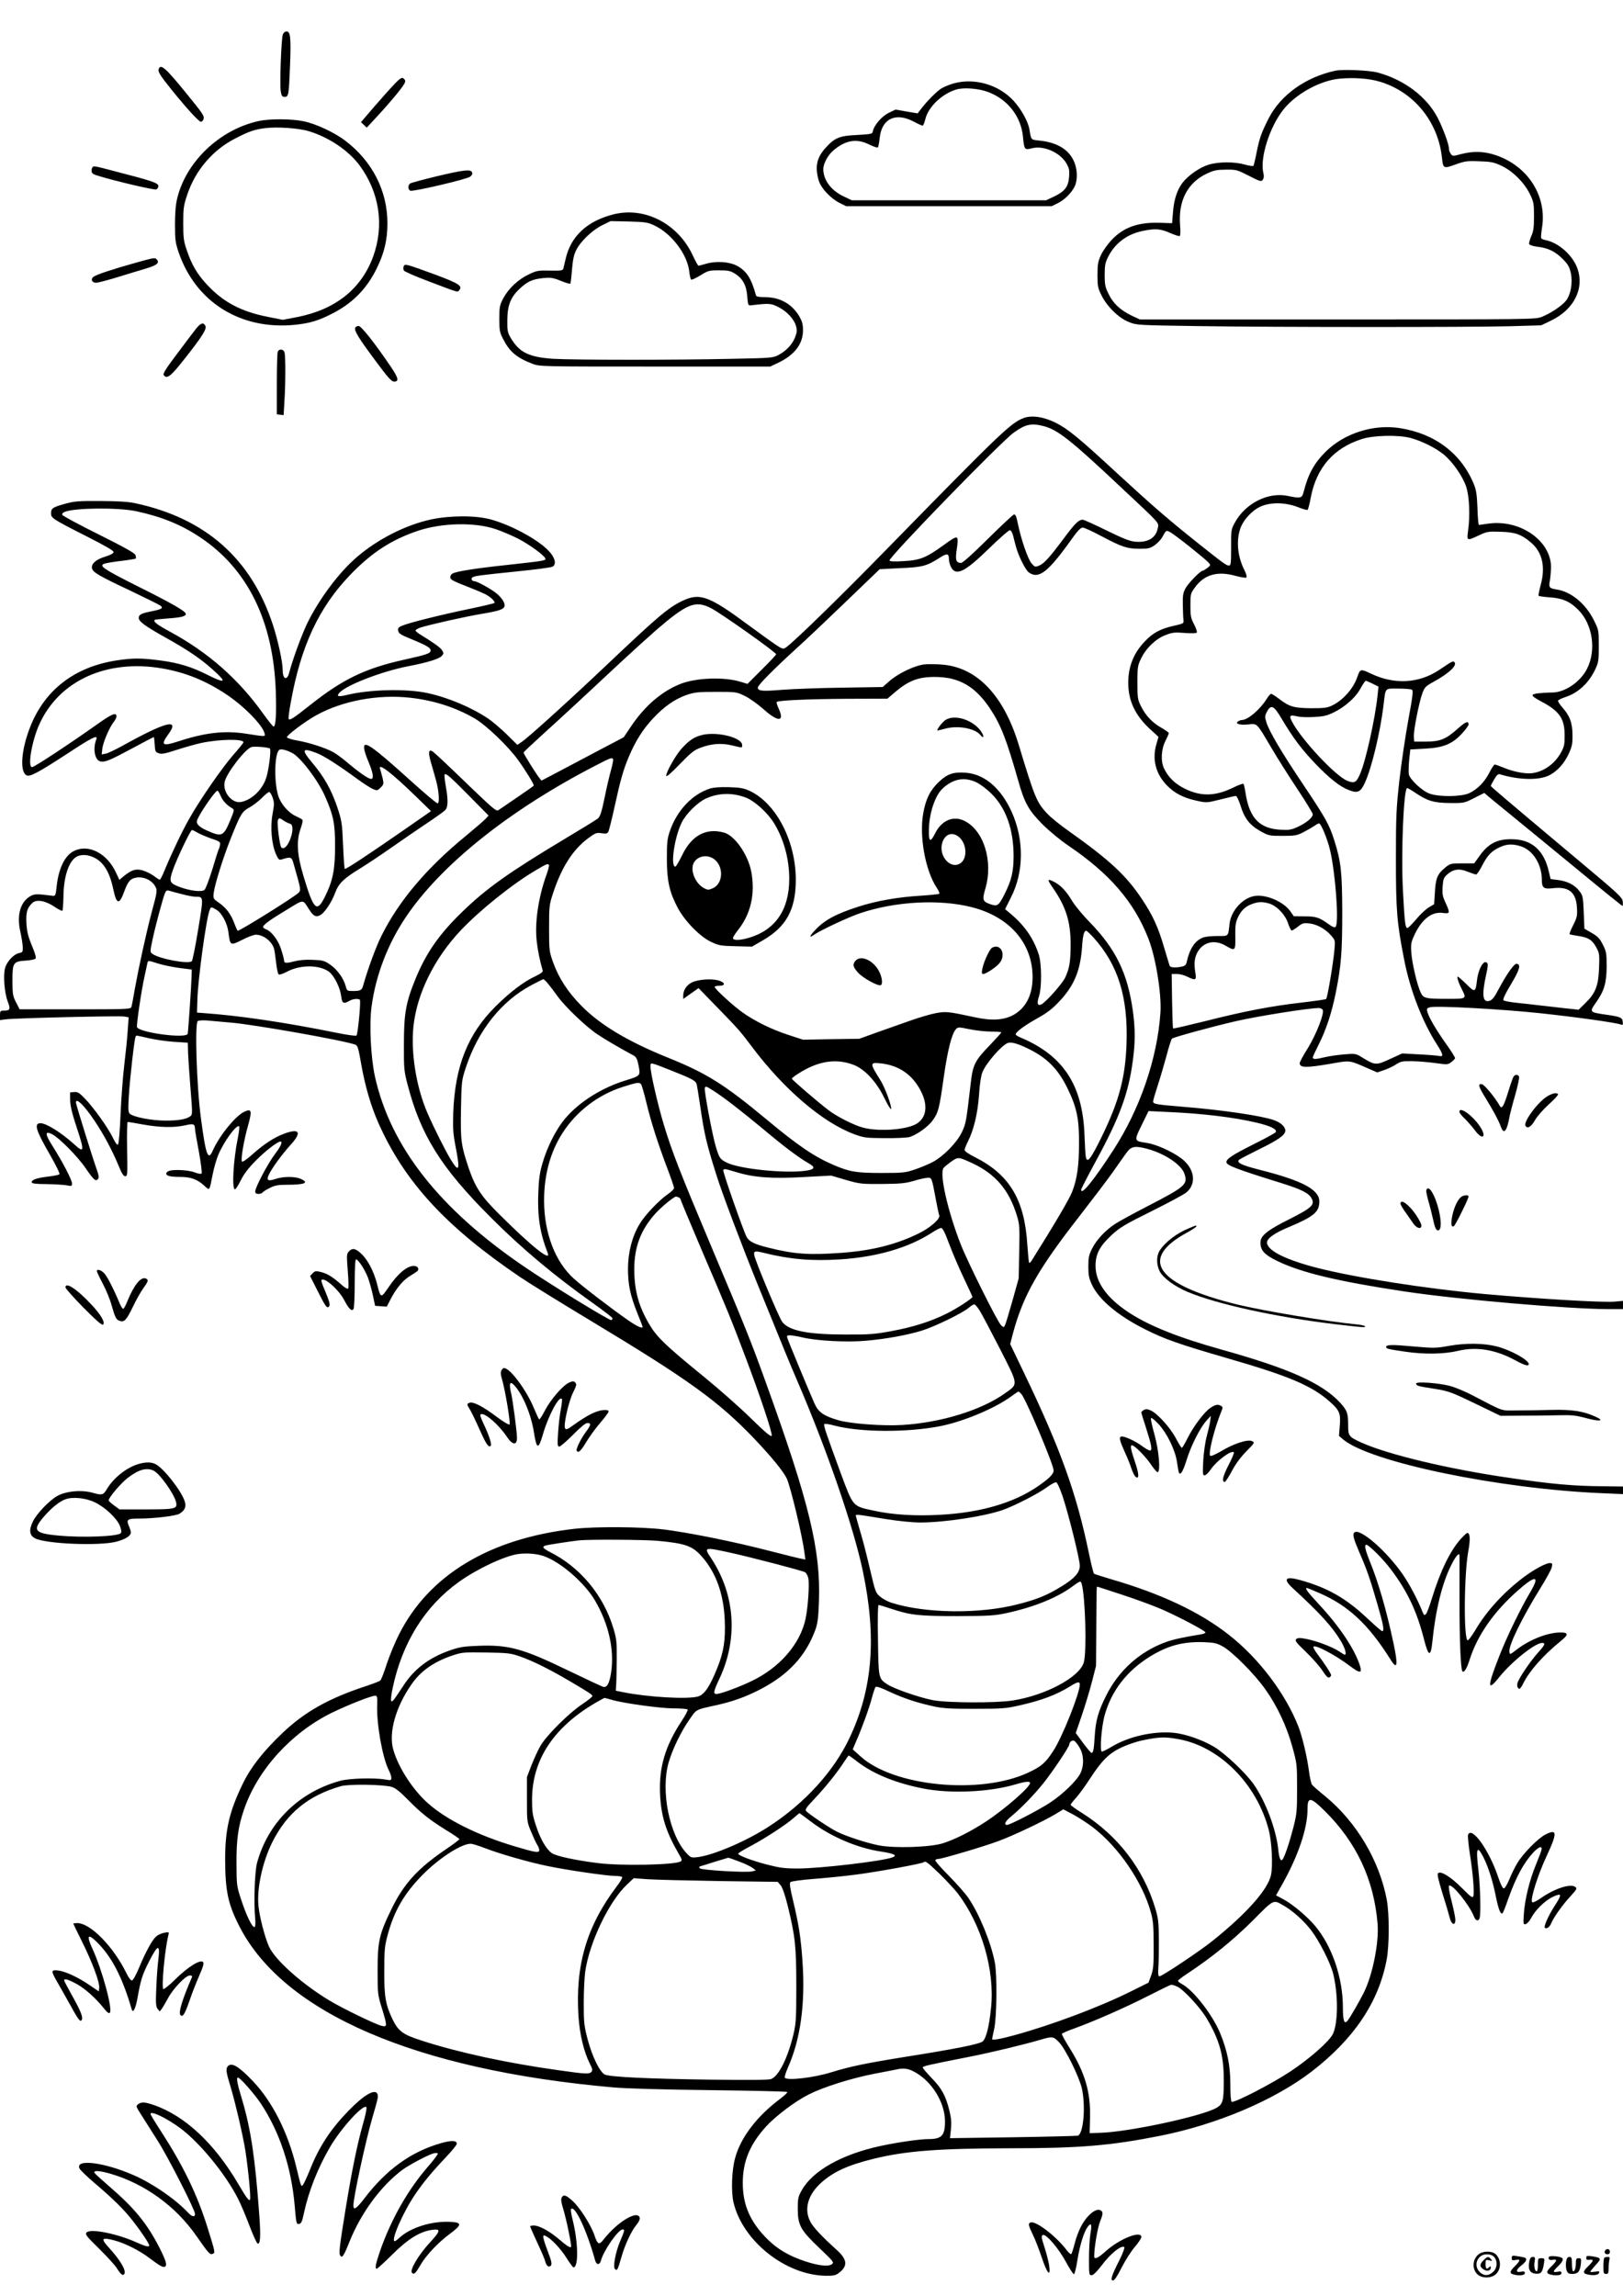 <?xml version="1.0" standalone="no"?>
<!DOCTYPE svg PUBLIC "-//W3C//DTD SVG 20010904//EN"
 "http://www.w3.org/TR/2001/REC-SVG-20010904/DTD/svg10.dtd">
<svg version="1.0" xmlns="http://www.w3.org/2000/svg"
 width="1240pt" height="1754pt" viewBox="0 0 1240 1754"
 preserveAspectRatio="xMidYMid meet">

<g transform="translate(0,1754) scale(0.1,-0.1)"
fill="#000000" stroke="none">
<path d="M2161 17277 c-12 -30 -25 -384 -16 -435 6 -35 11 -42 30 -42 30 0 32
14 41 241 8 212 3 259 -27 259 -11 0 -23 -10 -28 -23z"/>
<path d="M1213 17014 c-8 -22 9 -49 99 -161 116 -143 207 -243 223 -243 8 0
17 9 20 20 8 24 -5 42 -134 200 -154 190 -193 224 -208 184z"/>
<path d="M10203 17000 c-226 -48 -416 -184 -508 -360 -58 -114 -72 -153 -95
-268 -10 -52 -21 -96 -24 -99 -3 -4 -33 1 -66 10 -81 23 -203 22 -279 -2 -67
-21 -154 -82 -197 -138 -41 -54 -65 -129 -72 -223 l-7 -85 -90 3 c-167 6 -279
-33 -370 -129 -31 -32 -68 -84 -83 -116 -23 -50 -27 -71 -27 -153 0 -85 3
-101 30 -155 41 -85 134 -176 210 -205 59 -24 68 -24 530 -31 597 -9 2065 -9
2380 -1 l240 7 75 36 c177 85 258 248 200 403 -37 98 -141 190 -237 211 -18 3
-35 10 -38 15 -3 5 0 40 6 79 40 242 -107 473 -354 556 -90 30 -171 32 -264 8
-63 -17 -65 -17 -79 2 -8 10 -14 29 -14 41 0 32 -46 157 -87 236 -84 160 -254
289 -458 344 -62 17 -266 26 -322 14z m332 -82 c262 -75 449 -301 481 -576 10
-91 10 -92 103 -59 72 26 90 29 183 25 91 -3 111 -7 171 -35 87 -42 170 -125
215 -214 30 -62 32 -73 32 -171 0 -85 -4 -115 -21 -152 -11 -26 -18 -53 -16
-60 3 -8 31 -17 64 -21 81 -9 135 -36 192 -93 40 -40 51 -59 62 -106 16 -73 1
-163 -35 -211 -31 -40 -116 -97 -185 -125 -51 -20 -65 -20 -1562 -20 l-1511 0
-62 29 c-86 42 -140 91 -175 163 -27 54 -31 71 -31 148 0 72 4 94 26 137 51
103 143 173 260 198 99 21 141 18 214 -15 35 -15 68 -26 73 -23 6 3 7 39 3 82
-15 189 58 328 209 397 49 23 75 28 142 28 78 1 85 -1 175 -47 86 -44 94 -46
106 -30 8 12 10 28 5 48 -30 114 47 357 154 490 98 121 280 220 428 234 106
10 222 2 300 -21z"/>
<path d="M3014 16898 c-28 -29 -97 -106 -154 -172 l-102 -119 22 -21 22 -21
74 80 c42 44 110 122 152 173 60 74 74 97 66 110 -18 27 -28 24 -80 -30z"/>
<path d="M7290 16904 c-30 -8 -73 -25 -95 -38 -38 -23 -113 -98 -162 -163
l-22 -29 -84 14 -85 15 -54 -26 c-53 -27 -112 -96 -120 -142 -3 -18 -13 -20
-118 -26 -136 -6 -173 -21 -243 -99 -68 -75 -82 -145 -52 -248 18 -61 91 -138
163 -174 l47 -23 785 0 785 0 47 23 c62 31 124 99 138 153 7 25 9 65 5 93 -17
134 -116 215 -282 232 -69 7 -64 3 -78 85 -9 59 -63 156 -122 220 -113 122
-295 175 -453 133z m257 -66 c152 -56 255 -188 269 -346 9 -95 12 -99 67 -85
89 24 215 -31 264 -114 21 -37 25 -53 21 -102 -5 -77 -32 -112 -112 -151 l-64
-30 -742 0 -742 0 -63 30 c-97 46 -155 126 -155 210 1 40 34 103 74 138 94 82
181 97 279 47 31 -15 60 -25 64 -21 4 4 10 36 14 72 15 147 121 198 258 126
34 -18 65 -32 70 -32 5 0 14 23 21 51 23 94 130 195 239 226 58 16 168 7 238
-19z"/>
<path d="M1975 16615 c-296 -65 -553 -309 -621 -590 -12 -48 -17 -112 -17
-200 0 -115 3 -139 27 -210 130 -383 475 -598 890 -556 115 12 182 32 293 90
149 78 253 184 329 336 60 121 84 222 84 350 0 248 -116 474 -323 631 -83 63
-225 129 -319 148 -92 19 -259 20 -343 1z m384 -77 c155 -47 304 -148 388
-261 153 -208 190 -459 104 -697 -91 -247 -287 -404 -580 -462 l-111 -21 -111
22 c-205 40 -342 112 -466 245 -77 82 -119 154 -157 268 -23 66 -26 94 -26
203 0 115 3 136 31 219 62 185 194 340 364 427 106 55 149 70 230 80 92 12
259 0 334 -23z"/>
<path d="M707 16263 c-4 -3 -7 -16 -7 -29 0 -18 9 -25 53 -38 134 -41 426
-109 440 -103 10 4 17 15 17 26 0 23 -47 39 -322 110 -167 44 -171 45 -181 34z"/>
<path d="M3335 16193 c-104 -25 -196 -50 -202 -55 -18 -14 -16 -47 2 -55 23
-8 434 88 458 108 13 10 18 22 14 32 -10 26 -62 20 -272 -30z"/>
<path d="M4685 15902 c-201 -51 -326 -169 -364 -342 -7 -30 -15 -63 -17 -72
-4 -14 -18 -17 -102 -15 -90 2 -102 0 -164 -30 -80 -38 -155 -109 -194 -184
-26 -49 -29 -64 -29 -154 0 -90 3 -105 29 -155 50 -98 104 -143 227 -190 53
-20 72 -20 934 -20 l880 0 61 29 c124 59 188 142 189 246 0 48 -6 69 -27 107
-58 97 -148 148 -265 148 -42 0 -65 4 -67 13 -36 133 -74 190 -150 229 -56 29
-157 35 -228 14 -31 -9 -59 -16 -62 -16 -3 0 -24 38 -46 85 -114 239 -367 368
-605 307z m320 -87 c129 -63 246 -219 261 -348 3 -31 10 -60 15 -63 5 -3 37
12 71 33 58 36 66 38 142 38 68 0 87 -4 119 -24 61 -37 90 -90 96 -174 6 -70
7 -72 31 -69 136 16 149 15 204 -12 65 -32 121 -90 137 -145 10 -34 9 -47 -6
-86 -20 -54 -68 -106 -128 -137 -40 -22 -57 -23 -357 -29 -444 -10 -1200 -9
-1360 0 -187 12 -262 48 -328 160 -24 41 -27 55 -26 136 1 113 25 175 95 240
60 56 96 72 181 81 55 5 73 3 132 -21 37 -15 70 -25 73 -22 3 3 9 51 13 106 6
72 14 114 31 148 32 67 121 153 199 192 l65 32 140 -3 c131 -4 144 -6 200 -33z"/>
<path d="M1030 15531 c-171 -48 -292 -88 -315 -105 -25 -18 -13 -46 19 -46 14
0 90 20 168 44 79 24 175 54 214 65 80 24 104 42 84 66 -16 19 -12 20 -170
-24z"/>
<path d="M3084 15505 c-4 -10 -3 -24 2 -32 5 -8 92 -46 194 -84 232 -88 214
-83 229 -65 27 32 -4 51 -186 119 -224 82 -231 84 -239 62z"/>
<path d="M1497 15028 c-19 -24 -84 -110 -145 -192 -90 -119 -110 -152 -100
-163 24 -30 53 -7 151 117 141 178 179 238 166 261 -15 29 -35 23 -72 -23z"/>
<path d="M2714 15036 c-9 -22 26 -79 154 -251 96 -130 123 -160 143 -160 39 0
33 28 -24 112 -127 187 -227 313 -247 313 -11 0 -23 -6 -26 -14z"/>
<path d="M2122 14853 c-4 -10 -7 -121 -7 -248 l0 -230 26 -3 26 -3 6 107 c9
133 9 341 1 372 -8 26 -41 30 -52 5z"/>
<path d="M7819 14346 c-98 -38 -173 -110 -1054 -1011 -357 -365 -708 -707
-762 -742 -20 -13 -27 -11 -85 28 -35 24 -124 88 -198 143 -307 227 -374 251
-513 183 -105 -52 -185 -120 -567 -482 -275 -261 -597 -553 -651 -590 l-36
-25 -79 78 c-44 43 -108 98 -143 122 -128 86 -307 162 -466 196 -157 34 -436
28 -608 -13 -73 -18 -90 -14 -63 16 53 58 322 162 521 201 151 29 238 56 260
79 16 19 16 22 2 45 -14 21 -65 57 -169 121 -18 11 -33 24 -33 29 0 5 17 15
37 22 60 20 333 82 463 104 132 22 171 34 179 57 9 22 -19 67 -63 102 -44 35
-146 91 -166 91 -20 0 -30 21 -15 30 18 11 56 16 339 45 139 14 262 30 272 36
36 19 17 79 -43 135 -90 85 -282 186 -428 226 -117 32 -310 31 -457 0 -193
-42 -405 -149 -566 -287 -136 -116 -289 -321 -379 -505 -43 -89 -113 -280
-138 -377 -16 -65 -50 -53 -50 16 0 63 -35 225 -75 348 -166 506 -515 814
-1052 929 -56 12 -131 16 -268 17 -168 1 -199 -2 -270 -22 -93 -26 -105 -34
-105 -72 0 -36 11 -44 268 -174 153 -78 212 -112 210 -123 -2 -10 -27 -23 -64
-34 -70 -21 -109 -55 -101 -90 8 -31 55 -58 297 -172 113 -54 214 -104 225
-112 26 -19 12 -28 -69 -44 -76 -15 -96 -25 -96 -50 0 -27 46 -61 199 -147
191 -106 294 -178 398 -277 76 -71 54 -74 -72 -11 -120 61 -222 92 -361 110
-143 19 -213 19 -334 0 -315 -48 -543 -221 -655 -497 -74 -181 -87 -360 -29
-382 26 -10 97 29 316 172 181 119 228 142 214 105 -28 -72 -12 -159 30 -169
34 -9 72 7 247 101 87 47 160 85 162 85 2 0 5 -26 7 -57 3 -53 5 -58 31 -67
22 -8 49 -3 140 27 62 20 145 43 186 52 139 29 321 32 321 5 0 -5 -35 -48 -78
-97 -83 -95 -246 -329 -334 -483 -55 -97 -130 -253 -188 -392 -17 -43 -35 -78
-39 -78 -4 0 -25 13 -47 30 -22 16 -61 35 -87 42 -52 13 -81 4 -144 -47 l-31
-26 -25 54 c-68 148 -209 222 -321 167 -71 -34 -120 -136 -134 -278 -6 -59
-10 -67 -27 -65 -127 16 -143 16 -177 -5 -75 -46 -101 -147 -72 -272 9 -41 17
-93 18 -115 1 -36 -2 -40 -27 -45 -40 -7 -95 -65 -108 -114 -16 -57 -5 -190
20 -256 23 -60 18 -70 -31 -70 -25 0 -28 -3 -28 -36 l0 -36 48 6 c74 9 863 28
901 21 l34 -6 -7 -97 c-3 -53 -15 -171 -26 -262 -11 -91 -24 -263 -29 -383 -5
-122 -13 -223 -19 -229 -7 -7 -20 11 -41 54 -40 80 -144 225 -211 295 -44 46
-57 54 -84 51 l-31 -3 1 -60 c1 -42 15 -102 48 -201 63 -191 61 -206 -17 -135
-97 88 -213 161 -257 161 -53 0 -37 -53 73 -243 46 -81 76 -142 71 -147 -5 -5
-46 -13 -90 -18 -85 -10 -128 -26 -121 -45 2 -8 39 -12 113 -12 60 -1 128 -5
151 -9 41 -8 43 -7 43 14 0 27 -73 167 -150 288 -58 91 -58 117 0 87 54 -28
197 -173 256 -261 60 -88 76 -101 93 -80 8 10 6 28 -8 67 -32 89 -161 504
-161 517 0 41 64 -22 145 -143 69 -104 130 -218 177 -330 27 -67 41 -90 55
-90 17 0 18 12 14 208 -2 117 0 207 5 207 5 0 58 -9 118 -20 128 -23 237 -25
321 -6 64 15 74 11 75 -29 0 -11 14 -90 30 -175 15 -86 25 -159 20 -164 -5 -5
-26 -2 -51 8 -44 18 -159 25 -196 12 -13 -4 -23 -13 -23 -21 0 -17 32 -25 104
-25 81 0 130 -17 181 -62 51 -45 42 -55 71 87 9 44 27 107 40 139 42 103 142
241 161 222 4 -3 -1 -44 -10 -89 -34 -163 -47 -392 -22 -392 6 0 26 31 45 70
24 48 60 95 115 150 72 73 165 145 187 145 20 0 4 -36 -43 -98 -54 -72 -149
-252 -149 -283 0 -13 7 -19 24 -19 14 0 28 5 31 10 4 6 28 22 55 35 41 21 64
25 137 25 134 0 168 16 98 46 -45 19 -133 18 -191 -2 -58 -20 -72 -9 -48 37
27 54 100 153 165 225 88 96 67 128 -53 83 -75 -28 -154 -80 -242 -159 -38
-34 -72 -58 -77 -53 -12 12 14 163 47 279 30 108 26 126 -25 104 -66 -27 -193
-181 -245 -298 -37 -83 -53 -40 -91 246 -33 244 -48 728 -24 743 8 4 39 6 69
4 30 -3 111 -10 180 -16 177 -14 875 -138 955 -169 17 -6 24 -29 43 -140 32
-181 74 -323 132 -456 200 -451 515 -794 1085 -1180 66 -45 309 -195 540 -334
746 -449 973 -613 1246 -898 136 -143 226 -254 251 -308 30 -70 117 -432 134
-563 l7 -54 -29 6 c-16 2 -126 30 -244 60 -273 71 -623 141 -810 164 -176 21
-514 23 -680 5 -649 -73 -1115 -354 -1343 -810 -30 -59 -71 -159 -92 -222 -20
-63 -42 -120 -49 -126 -6 -7 -56 -26 -111 -44 -283 -93 -465 -195 -636 -357
-148 -141 -243 -262 -304 -388 -103 -212 -135 -350 -135 -579 1 -242 22 -341
109 -511 338 -662 1350 -1097 2855 -1230 103 -9 381 -17 745 -21 320 -4 584
-10 586 -14 3 -4 -21 -27 -53 -51 -180 -135 -304 -297 -346 -455 -26 -93 -31
-256 -12 -338 70 -294 395 -554 703 -560 58 -1 77 3 100 20 72 54 68 103 -15
178 -115 104 -181 174 -202 217 -49 95 -17 205 84 296 94 84 204 134 398 182
247 61 500 80 1048 81 529 0 764 20 1143 95 437 87 874 273 1158 491 324 250
512 530 573 854 21 109 21 351 1 459 -57 300 -231 592 -468 788 -51 41 -97 82
-104 91 -6 10 -17 58 -23 107 -14 106 -50 259 -80 336 -100 255 -305 525 -534
703 -219 172 -516 312 -891 421 -71 21 -133 41 -137 44 -4 3 -21 72 -38 153
-96 463 -217 799 -497 1382 l-105 219 20 78 c79 294 192 493 513 904 94 121
207 270 250 330 42 61 90 128 106 150 34 48 64 54 152 31 139 -36 271 -124
292 -197 24 -77 1 -96 -286 -244 -104 -54 -215 -114 -245 -134 -75 -49 -141
-119 -176 -188 -25 -50 -29 -69 -29 -138 0 -66 5 -90 27 -138 54 -116 202
-239 408 -342 150 -75 251 -111 630 -221 471 -136 645 -210 782 -333 72 -64
82 -89 74 -182 l-6 -77 31 -27 c207 -174 1190 -378 1977 -411 l162 -7 0 29 0
29 -163 2 c-217 2 -379 16 -705 64 -468 68 -924 177 -1132 270 -96 44 -100 50
-100 135 0 89 -8 111 -62 170 -136 147 -387 260 -899 403 -336 94 -554 181
-713 284 -169 111 -256 232 -256 357 0 91 31 150 123 236 63 58 100 80 303
181 127 63 248 128 268 144 81 68 63 186 -42 263 -73 53 -192 106 -262 116
-97 14 -97 15 -37 137 l52 106 145 -7 c261 -11 505 -40 682 -82 109 -26 158
-51 144 -73 -4 -6 -80 -48 -169 -92 -161 -81 -207 -111 -207 -136 0 -24 68
-51 425 -162 147 -46 203 -74 225 -114 28 -49 3 -73 -165 -158 -173 -86 -225
-128 -225 -180 0 -61 30 -94 132 -143 183 -88 458 -154 968 -231 414 -62 1251
-134 1558 -135 l112 0 0 31 0 32 -67 -6 c-96 -7 -559 20 -988 58 -443 40 -993
126 -1281 200 -242 62 -384 133 -384 194 0 31 57 72 163 116 194 81 237 117
237 197 0 91 -130 160 -459 243 -133 34 -176 54 -155 75 6 6 73 41 150 79 153
75 204 111 204 145 0 29 -35 62 -88 80 -93 33 -391 77 -687 101 -215 18 -235
21 -235 42 0 8 16 62 35 121 19 58 49 160 67 226 17 67 36 126 42 132 11 11
308 92 486 133 169 39 560 101 636 101 13 0 27 -7 30 -15 12 -30 -51 -189
-113 -290 -35 -55 -63 -107 -63 -116 0 -36 47 -37 235 -5 154 27 139 29 284
-34 l73 -32 50 17 c28 9 69 28 92 43 36 24 50 27 121 26 44 0 124 -7 178 -14
93 -13 99 -13 124 6 15 11 28 25 30 30 2 5 -29 55 -68 109 -78 110 -134 206
-144 247 -6 24 -3 28 22 34 49 13 557 -15 843 -46 271 -29 578 -72 613 -86 16
-6 18 -2 15 21 -3 33 -19 39 -133 55 -122 18 -123 19 -70 94 61 87 79 146 80
271 0 101 -2 115 -28 167 -24 48 -38 64 -85 91 l-57 33 -5 125 c-5 119 -7 128
-33 162 -35 47 -92 76 -164 85 l-56 7 -14 58 c-34 152 -120 235 -253 245 -130
9 -204 -24 -276 -126 l-41 -57 -90 0 c-87 0 -93 -1 -130 -31 -60 -49 -74 -81
-80 -187 l-6 -94 -42 -25 c-24 -15 -66 -55 -95 -90 -29 -34 -58 -64 -65 -66
-18 -4 -23 30 -36 279 -16 289 5 789 32 789 5 0 35 -17 67 -39 90 -60 138 -74
261 -75 106 -1 109 0 184 38 l77 39 57 -48 c32 -26 114 -93 182 -149 68 -55
278 -228 467 -383 189 -156 346 -283 350 -283 3 0 4 15 2 34 -3 30 -31 57
-324 302 -604 507 -684 575 -684 581 0 3 12 26 26 50 18 31 30 42 42 39 145
-45 302 -48 379 -8 62 32 111 87 147 161 26 57 31 77 30 146 0 93 -21 149 -79
213 -20 23 -34 46 -31 51 4 5 28 17 55 26 99 32 180 108 229 212 25 53 27 68
27 179 0 119 0 121 -38 197 -62 125 -173 217 -283 234 -56 8 -63 16 -53 66 4
23 8 69 9 103 1 203 -237 369 -480 334 -36 -5 -68 -10 -71 -10 -4 0 -9 57 -11
128 -4 101 -9 138 -27 182 -96 236 -299 389 -568 430 -201 31 -423 -40 -564
-180 -88 -87 -134 -170 -169 -307 -12 -49 -22 -52 -122 -31 -149 31 -322 -56
-403 -203 -29 -53 -30 -57 -29 -191 0 -120 -2 -138 -16 -138 -21 0 -37 12
-235 169 -225 179 -353 290 -619 535 -294 272 -376 339 -471 387 -93 46 -184
59 -246 35z m155 -61 c108 -28 208 -107 605 -481 289 -271 275 -255 267 -297
-14 -76 -75 -113 -172 -105 -43 4 -91 23 -220 86 -91 45 -173 82 -182 82 -31
0 -60 -29 -146 -145 -109 -146 -149 -190 -188 -206 -30 -12 -32 -11 -58 19
-26 31 -76 174 -100 287 -16 74 -20 85 -33 85 -6 0 -95 -83 -198 -185 -118
-117 -194 -185 -206 -185 -39 0 -46 22 -33 106 8 53 9 79 1 87 -7 7 -37 -9
-96 -53 -139 -101 -184 -119 -307 -126 -73 -5 -107 -3 -112 4 -12 19 850 906
949 977 90 65 134 74 229 50z m2801 -90 c83 -22 190 -74 253 -125 69 -56 145
-164 174 -248 24 -74 31 -221 14 -339 -10 -75 -9 -76 84 -32 61 29 71 30 165
27 112 -3 159 -20 234 -84 85 -73 110 -185 72 -323 -11 -41 -18 -78 -16 -82 3
-3 40 -9 85 -12 96 -6 156 -32 218 -95 110 -110 140 -309 67 -451 -51 -101
-170 -181 -266 -181 -30 0 -78 -3 -107 -6 -63 -8 -58 -19 28 -65 134 -71 174
-129 174 -254 1 -68 -3 -88 -26 -130 -46 -87 -131 -149 -221 -161 -52 -7 -142
10 -219 42 -32 13 -62 24 -68 24 -5 0 -23 -27 -40 -60 -36 -72 -93 -130 -155
-159 -59 -27 -225 -30 -301 -4 -56 19 -149 105 -160 147 -3 14 -2 63 2 108 l9
83 110 6 c142 7 212 36 285 116 28 30 50 61 50 68 0 31 -22 23 -80 -29 -93
-83 -137 -101 -245 -101 l-90 0 -3 36 c-4 43 40 267 66 336 16 43 25 52 85 85
117 64 183 126 159 150 -11 11 -16 8 -117 -60 -155 -103 -342 -113 -520 -28
-80 38 -83 37 -104 -23 -30 -90 -108 -179 -195 -221 -35 -17 -61 -20 -157 -20
-132 1 -167 11 -243 69 -29 22 -58 41 -64 41 -6 0 -21 -17 -33 -37 -51 -82
-145 -163 -191 -163 -7 0 -20 -5 -28 -10 -28 -18 10 -30 75 -24 73 7 63 17
177 -176 47 -80 138 -224 202 -320 64 -96 116 -182 116 -190 0 -25 -49 -66
-114 -96 -51 -23 -67 -26 -135 -22 -156 9 -233 88 -263 269 -6 41 -14 77 -17
81 -4 4 -38 -8 -76 -27 -139 -68 -248 -71 -372 -10 -75 37 -127 87 -159 154
-27 55 -23 145 10 211 14 28 26 55 26 60 0 4 -24 22 -54 39 -70 39 -121 92
-157 163 -27 54 -29 64 -29 183 0 116 2 131 27 183 38 80 114 153 188 181 52
20 71 22 146 16 53 -4 89 -3 93 3 3 6 -6 34 -21 63 -25 47 -28 64 -28 144 0
87 1 92 35 138 70 98 172 127 310 88 42 -11 78 -17 83 -12 5 5 -2 30 -16 57
-51 101 -63 219 -32 313 22 68 90 142 157 172 77 34 188 32 282 -4 37 -15 72
-25 76 -22 4 2 16 46 25 97 44 226 174 375 389 444 88 29 277 33 371 9z
m-9735 -560 c192 -41 344 -102 490 -200 362 -241 558 -640 577 -1173 6 -176 0
-272 -17 -272 -5 0 -40 44 -79 98 -190 266 -422 470 -715 628 -97 53 -127 76
-114 89 2 2 49 7 103 11 98 7 135 16 135 34 0 20 -106 81 -365 210 -263 132
-302 158 -258 174 10 4 67 14 126 21 60 7 111 16 114 18 3 3 2 15 -2 27 -5 15
-80 57 -280 157 -151 75 -277 143 -279 150 -4 8 5 18 21 24 80 30 407 33 543
4z m2744 -136 c49 -16 128 -50 175 -74 85 -44 201 -128 208 -152 5 -15 -14
-18 -287 -48 -244 -26 -391 -49 -422 -66 -10 -5 -18 -18 -18 -28 0 -19 17 -28
153 -81 43 -17 95 -39 115 -49 41 -21 79 -58 69 -67 -4 -4 -89 -24 -190 -45
-203 -42 -451 -103 -510 -127 -32 -12 -38 -19 -35 -39 3 -21 17 -31 93 -62
129 -53 155 -69 155 -91 0 -21 -33 -32 -205 -70 -293 -65 -466 -148 -712 -343
-135 -107 -159 -122 -168 -108 -2 5 4 60 16 122 77 433 214 727 455 978 162
169 316 269 519 337 181 60 429 66 589 13z m4630 -54 c159 -84 195 -96 290
-97 71 0 82 3 119 28 22 16 47 43 56 59 31 57 30 56 61 40 34 -17 266 -202
293 -232 18 -20 17 -21 -9 -42 -15 -11 -31 -21 -36 -21 -17 0 -110 -95 -131
-135 -18 -33 -22 -55 -20 -130 1 -49 3 -101 5 -114 3 -23 -2 -25 -72 -41 -101
-22 -161 -53 -224 -120 -85 -89 -126 -192 -126 -315 0 -136 51 -247 163 -351
l68 -63 -15 -52 c-35 -116 -8 -227 77 -316 58 -61 128 -98 232 -120 72 -16 74
-16 179 10 58 15 111 27 118 27 7 0 23 -33 36 -74 29 -97 71 -150 152 -195 63
-35 68 -36 170 -36 96 0 110 3 160 29 30 16 67 37 82 47 14 11 30 19 36 19 14
0 60 -109 82 -196 42 -171 72 -566 44 -594 -7 -7 -22 -2 -51 19 -73 53 -97 61
-185 61 l-83 1 -26 37 c-52 74 -184 131 -272 118 -92 -14 -181 -112 -193 -211
-11 -102 -5 -95 -94 -95 -43 0 -91 -5 -107 -11 -63 -23 -104 -85 -127 -190 -4
-20 -14 -28 -37 -33 -50 -10 -89 -7 -93 7 -2 6 -20 68 -41 136 -45 156 -87
248 -171 374 -120 180 -246 297 -556 517 -65 45 -140 106 -167 135 -80 85 -95
120 -217 523 -112 372 -312 587 -572 614 -48 5 -114 6 -147 3 -76 -8 -202 -68
-271 -129 l-50 -44 -310 -5 c-170 -2 -374 -10 -454 -16 -158 -13 -190 -10
-190 17 0 19 126 145 305 308 60 54 226 211 368 348 l258 248 157 8 c170 7
203 16 304 81 53 34 68 32 68 -12 0 -17 7 -43 15 -59 38 -74 104 -42 291 140
79 77 151 140 159 140 8 0 18 -16 25 -40 5 -22 15 -59 21 -82 18 -70 74 -184
100 -201 76 -54 148 3 332 262 40 56 64 81 79 81 11 0 75 -29 142 -65z m-2983
-550 c74 -37 499 -338 499 -353 0 -4 -49 -57 -110 -117 l-109 -109 -53 16
c-126 39 -341 31 -461 -17 -143 -57 -272 -169 -376 -324 l-56 -83 -175 -92
c-96 -51 -237 -125 -314 -166 l-139 -73 -19 24 c-25 32 -118 181 -118 190 0 4
64 64 142 135 166 150 367 337 597 552 89 83 215 197 279 253 232 199 295 224
413 164z m-4191 -461 c178 -31 331 -93 489 -198 138 -92 282 -240 293 -301 4
-23 11 -23 -147 1 -163 25 -311 7 -519 -61 -116 -38 -130 -26 -70 56 91 125
-18 97 -354 -90 -52 -28 -107 -55 -124 -58 l-31 -6 5 46 c6 48 54 161 88 204
11 14 20 32 20 40 0 36 -36 20 -162 -70 -207 -146 -466 -317 -483 -317 -36 0
-2 199 55 326 151 335 515 501 940 428z m6035 -80 c116 -30 204 -99 290 -228
82 -124 124 -232 215 -551 47 -168 79 -225 184 -331 52 -52 136 -121 196 -162
318 -215 504 -430 614 -712 57 -146 101 -422 92 -565 -24 -352 -156 -736 -361
-1052 -150 -231 -245 -348 -245 -301 0 6 52 107 115 223 179 329 247 513 280
763 19 139 19 245 0 382 -40 285 -130 470 -327 673 -55 56 -117 131 -138 167
-42 71 -87 119 -137 144 -53 27 -54 19 -9 -46 101 -146 136 -258 136 -437 -1
-127 -9 -178 -42 -249 -22 -46 -144 -184 -181 -204 -30 -15 -37 7 -19 61 22
68 21 250 -2 321 -43 129 -110 224 -229 322 l-28 23 45 90 c99 194 101 440 6
652 -82 181 -206 288 -348 300 -96 8 -144 -8 -208 -69 -67 -63 -101 -131 -120
-239 -32 -176 15 -437 102 -569 15 -22 24 -43 20 -47 -3 -4 -66 -10 -139 -15
-174 -10 -340 -39 -479 -84 -175 -56 -262 -104 -335 -184 -41 -44 -42 -58 -3
-30 47 33 268 137 354 165 269 90 605 108 851 45 301 -76 479 -294 463 -566
-7 -120 -58 -209 -147 -258 -73 -39 -165 -45 -296 -16 -201 43 -217 45 -294
31 -39 -7 -128 -33 -198 -58 -71 -25 -186 -66 -258 -91 l-130 -47 -215 -3
-215 -4 -110 36 c-127 41 -258 105 -353 173 -71 50 -212 180 -212 194 0 5 16
9 35 9 51 0 46 26 -7 41 -56 15 -154 7 -201 -15 -41 -20 -67 -59 -67 -101 l0
-26 59 42 58 41 135 -139 c165 -169 187 -194 272 -308 244 -325 539 -578 780
-668 76 -28 90 -30 231 -31 83 -1 167 3 187 7 52 11 148 78 184 129 43 60 50
85 84 327 30 210 61 334 94 370 15 16 21 16 103 -1 49 -10 123 -18 166 -18 42
0 77 -3 77 -6 0 -4 -38 -46 -83 -93 -122 -126 -135 -153 -152 -308 -33 -283
-35 -296 -67 -363 -39 -80 -139 -182 -223 -227 -33 -17 -95 -43 -137 -57 -71
-24 -90 -26 -253 -26 -193 0 -241 8 -364 60 -150 64 -272 147 -516 350 -320
266 -457 352 -750 470 -307 124 -518 250 -660 394 -106 106 -175 213 -219 334
-30 85 -31 91 -31 262 0 170 1 178 32 272 65 196 151 329 267 415 55 41 64 44
103 38 34 -5 43 -3 51 12 5 10 26 93 46 184 47 216 68 287 110 388 52 122 106
208 186 294 85 91 166 147 257 179 60 20 87 23 223 23 153 0 156 0 220 -31 37
-18 99 -62 145 -103 109 -98 161 -96 115 4 -12 26 -19 50 -16 53 13 12 236 22
533 24 l313 1 57 49 c102 87 176 116 298 117 45 1 108 -6 140 -15z m3211 -36
l46 -23 -7 -65 c-18 -176 -90 -502 -133 -600 -29 -68 -43 -76 -97 -55 -89 34
-356 319 -425 455 -23 45 -15 51 45 37 22 -5 79 -7 126 -4 71 4 98 10 151 36
81 40 160 109 195 169 28 50 43 72 49 72 2 0 24 -10 50 -22z m302 -47 c10 -6
5 -53 -28 -229 -22 -121 -53 -328 -68 -459 -24 -216 -27 -272 -27 -603 0 -392
7 -485 62 -765 45 -236 140 -481 253 -656 48 -75 51 -94 13 -85 -16 3 -85 9
-154 12 l-126 7 -92 -42 c-105 -49 -115 -49 -205 6 -58 36 -58 36 -145 29 -47
-4 -113 -13 -146 -21 -74 -18 -95 -18 -95 -3 0 7 20 50 44 97 56 110 100 242
131 395 42 209 50 314 50 616 -1 309 -9 388 -61 551 -38 120 -64 167 -236 424
-170 253 -263 411 -283 479 -12 39 -12 48 4 78 32 60 53 50 114 -54 86 -144
149 -229 255 -340 108 -113 190 -178 257 -203 68 -27 91 -16 124 58 52 115
116 383 141 587 17 142 7 130 113 130 51 0 98 -4 105 -9z m-7653 -61 c179 -20
344 -73 490 -157 89 -52 257 -212 335 -321 57 -79 121 -184 118 -193 -2 -4
-59 -44 -127 -90 -68 -46 -132 -90 -142 -97 -16 -13 -39 7 -249 209 -127 123
-241 230 -252 237 -33 23 -38 -3 -17 -77 11 -36 28 -98 39 -137 23 -81 30
-175 14 -181 -6 -2 -93 71 -195 163 -313 283 -378 327 -366 252 2 -18 17 -62
32 -96 36 -87 43 -132 20 -132 -20 0 -91 49 -181 125 -34 29 -81 64 -105 78
-56 32 -190 76 -282 91 -39 7 -72 17 -75 24 -4 13 134 118 222 167 199 111
473 163 721 135z m-1073 -388 c11 -11 -9 -166 -28 -224 -30 -91 -109 -167
-191 -184 -69 -14 -142 73 -127 151 12 67 160 258 207 269 29 6 130 -3 139
-12z m169 -33 c64 -32 199 -209 253 -333 63 -143 76 -205 76 -375 0 -183 -16
-266 -77 -390 -63 -126 -86 -104 -164 156 -50 165 -56 268 -22 364 11 31 18
61 14 66 -3 5 -25 17 -49 28 -58 25 -118 95 -137 159 -33 110 -27 325 9 348
14 9 51 0 97 -23z m185 0 c56 -21 163 -89 319 -203 44 -32 95 -65 114 -73 32
-14 35 -13 59 11 24 24 25 28 15 73 -7 26 -15 56 -18 66 -23 58 84 -23 279
-213 l109 -106 -184 -128 c-294 -204 -469 -320 -475 -313 -3 3 -9 86 -13 184
-7 169 -10 183 -45 290 -45 131 -99 228 -190 336 -85 101 -79 117 30 76z
m2268 -48 c3 -4 -4 -39 -14 -77 -11 -38 -34 -134 -50 -214 -24 -117 -35 -148
-53 -163 -12 -10 -128 -81 -257 -158 -420 -252 -595 -376 -778 -554 -177 -171
-277 -315 -359 -516 -72 -177 -87 -261 -87 -494 -1 -188 1 -207 28 -310 100
-386 257 -637 636 -1015 233 -234 484 -444 774 -650 86 -61 156 -115 156 -120
0 -5 -4 -11 -9 -14 -11 -7 -461 269 -661 405 -651 442 -1025 917 -1145 1454
-32 145 -45 398 -26 537 32 237 122 474 260 680 269 402 795 822 1455 1162
114 59 122 61 130 47z m-1100 -280 l149 -151 -24 -26 c-13 -14 -82 -73 -152
-131 -298 -244 -510 -495 -643 -762 -43 -87 -104 -253 -140 -381 -9 -34 -21
-40 -76 -40 -46 0 -47 1 -57 38 -16 59 -65 127 -118 163 -44 31 -56 34 -133
37 -55 3 -106 -2 -144 -12 -62 -16 -76 -14 -76 9 0 7 -9 43 -21 80 -21 70 -73
140 -116 156 -13 5 -23 13 -23 18 0 16 52 54 180 131 137 83 120 83 173 1 32
-50 51 -59 85 -41 34 20 86 98 113 171 26 70 65 109 189 184 52 32 160 104
240 160 80 56 200 139 268 184 68 45 132 91 143 102 23 23 24 78 4 189 -7 41
-11 78 -8 83 8 14 39 -12 187 -162z m3874 104 c31 -15 81 -52 118 -89 111
-111 168 -273 168 -476 0 -118 -16 -185 -69 -290 -45 -89 -54 -95 -106 -78
-62 21 -66 33 -41 119 63 212 -14 454 -167 522 -83 37 -170 -3 -217 -100 -37
-74 -50 -64 -47 37 4 124 48 254 105 307 80 74 165 90 256 48z m-5772 -105
c15 -37 46 -70 89 -95 16 -10 15 -16 -15 -89 -52 -125 -64 -131 -175 -82 -65
29 -88 52 -79 80 14 45 138 226 155 226 5 0 16 -18 25 -40z m397 -13 c13 -38
13 -53 -1 -127 -18 -101 -7 -229 27 -306 18 -40 24 -45 43 -39 72 22 76 21 92
-36 56 -196 56 -197 38 -218 -24 -27 -446 -291 -466 -291 -2 0 -14 26 -26 58
-27 71 -60 115 -117 156 -44 30 -45 32 -40 76 8 65 71 266 128 410 77 193 88
211 145 242 27 15 69 47 94 72 24 25 50 46 56 46 7 0 19 -19 27 -43z m85 -176
c15 -10 36 -20 47 -23 27 -5 26 -66 -3 -131 -21 -48 -46 -67 -63 -50 -12 12
-34 186 -26 207 8 20 13 20 45 -3z m-660 -91 c18 -11 66 -31 105 -45 64 -21
72 -27 68 -47 -1 -13 -7 -30 -11 -38 -4 -8 -26 -78 -49 -155 -24 -77 -50 -146
-59 -153 -22 -17 -105 -8 -185 21 -82 30 -87 41 -57 129 29 84 135 308 147
308 4 0 23 -9 41 -20z m5819 -34 c58 -49 66 -157 15 -197 -74 -58 -174 49
-143 153 21 68 77 87 128 44z m4296 -72 c91 -31 157 -138 157 -255 0 -61 14
-72 83 -64 122 15 179 -30 185 -148 4 -61 1 -75 -28 -133 -18 -35 -31 -67 -28
-70 3 -3 34 -9 69 -14 75 -11 106 -31 137 -91 22 -40 23 -53 19 -156 -5 -134
-27 -190 -106 -267 l-50 -49 -103 11 c-57 7 -143 16 -193 22 -49 6 -130 15
-179 20 -49 5 -94 14 -99 19 -7 7 13 49 57 122 67 112 78 151 44 157 -19 4
-77 -79 -143 -203 -25 -49 -44 -73 -62 -79 -56 -19 -64 40 -27 206 9 37 13 72
9 78 -24 39 -70 -35 -81 -132 -10 -89 -16 -91 -81 -25 -32 31 -62 57 -65 57
-10 0 6 -49 31 -97 37 -73 37 -73 -108 -73 -169 0 -186 4 -206 47 -27 55 -66
222 -72 303 -5 65 -2 82 20 130 57 127 135 189 223 176 53 -7 54 -1 18 79 -22
47 -26 67 -22 122 4 58 8 69 36 94 45 40 93 47 156 20 28 -11 57 -21 64 -21 6
0 27 30 46 68 40 78 73 113 136 141 54 25 101 26 163 5z m-10908 -83 c75 -34
122 -110 150 -241 25 -120 46 -125 84 -21 29 80 48 101 97 108 52 7 109 -19
136 -61 22 -36 22 -38 -26 -216 -41 -157 -95 -404 -126 -575 -11 -66 -23 -128
-26 -137 -5 -17 -34 -18 -430 -18 l-424 0 -27 53 c-25 47 -27 62 -28 163 0
140 6 150 100 156 36 2 70 9 76 15 7 7 -1 37 -27 99 -29 70 -38 106 -42 170
-5 86 6 121 47 158 31 28 101 15 168 -31 29 -20 56 -33 60 -30 3 4 7 55 8 115
2 155 46 277 109 302 34 14 78 11 121 -9z m3479 -59 c3 -5 -6 -39 -20 -78 -61
-168 -90 -368 -73 -506 8 -71 25 -153 45 -220 4 -12 -11 -24 -61 -48 -87 -41
-190 -120 -298 -227 -213 -211 -311 -458 -324 -813 -4 -126 -1 -162 20 -270
33 -170 24 -190 -37 -91 -44 72 -134 252 -182 363 -85 198 -126 460 -105 659
27 251 160 519 362 733 149 157 399 357 579 462 78 46 86 49 94 36z m-2805
-222 c41 -11 88 -20 105 -20 63 0 62 4 20 -251 -21 -129 -43 -238 -49 -242
-29 -23 -249 19 -301 57 -18 14 -18 16 0 102 19 94 77 310 95 358 9 23 16 27
34 22 12 -4 55 -16 96 -26z m8305 -71 c58 -16 124 -83 146 -149 10 -30 23 -56
28 -58 5 -1 26 12 48 29 35 28 44 30 88 25 58 -6 122 -42 166 -92 32 -37 32
-38 25 -113 -9 -101 -53 -363 -63 -372 -4 -4 -90 -16 -192 -28 -231 -27 -422
-63 -731 -141 -133 -33 -244 -59 -246 -56 -3 2 -6 97 -8 210 l-3 206 39 0 c22
0 57 -9 79 -20 63 -32 73 -28 63 28 -12 72 -7 117 17 160 44 77 131 97 214 48
74 -43 76 -41 74 72 -1 79 2 105 19 142 25 55 59 87 110 105 47 17 76 18 127
4z m-8038 -50 c39 -24 81 -103 89 -169 14 -107 13 -106 114 -55 37 19 81 35
96 35 56 0 121 -49 138 -105 4 -11 11 -58 16 -104 5 -45 13 -87 19 -93 6 -6
29 1 66 20 101 54 248 53 321 -2 39 -30 84 -122 92 -186 6 -55 18 -61 63 -35
31 18 80 19 81 3 4 -45 -18 -259 -27 -268 -5 -5 -71 4 -154 21 -394 80 -748
132 -1025 151 l-40 3 3 95 c3 148 67 620 93 686 10 29 13 29 55 3z m6699 -211
c188 -209 264 -454 252 -810 -9 -261 -58 -443 -192 -716 -83 -169 -109 -201
-119 -149 -3 12 -7 85 -10 162 -13 386 -162 613 -492 751 -19 8 -34 18 -34 23
0 18 70 69 165 122 75 42 114 71 169 130 113 120 160 234 173 414 6 89 15 125
32 125 5 0 30 -24 56 -52z m-7145 -199 c36 -11 108 -26 160 -33 l95 -12 -1
-49 c-2 -74 -26 -428 -30 -442 -11 -39 -371 9 -387 51 -6 15 34 285 58 391 8
39 18 80 20 93 6 27 4 27 85 1z m2976 -152 c16 -19 49 -62 73 -96 58 -81 219
-235 307 -293 58 -39 166 -102 275 -161 21 -12 28 -27 38 -77 15 -77 15 -78
-99 -113 -183 -56 -359 -167 -465 -295 -67 -80 -134 -212 -170 -337 -21 -69
-28 -121 -32 -220 -8 -184 12 -314 72 -467 27 -70 -125 52 -371 297 -139 138
-182 204 -233 352 -58 173 -63 210 -59 447 4 218 5 222 37 321 94 284 271 507
500 629 47 25 89 46 92 46 4 0 20 -15 35 -33z m-3052 -417 c47 -11 134 -24
193 -28 l108 -7 2 -80 c2 -44 10 -168 19 -275 15 -185 15 -195 -2 -207 -32
-23 -87 -33 -190 -33 -103 0 -241 26 -272 52 -12 11 -14 32 -8 129 7 128 43
446 52 460 7 11 -2 12 98 -11z m6712 -76 c152 -72 239 -159 313 -314 68 -141
86 -229 85 -410 0 -175 -14 -274 -53 -375 -22 -56 -135 -248 -308 -523 -8 -13
-17 -21 -20 -18 -3 3 -9 65 -14 138 -21 344 -136 536 -401 669 -46 23 -78 45
-78 54 0 9 11 38 25 65 45 89 75 216 85 356 5 81 15 147 26 174 28 69 145 204
194 223 25 9 71 -3 146 -39z m-1327 -127 c85 -31 177 -129 237 -253 26 -54 50
-92 52 -86 7 21 -47 167 -83 223 -81 129 -81 135 5 126 140 -15 244 -88 308
-216 51 -103 41 -192 -27 -240 -69 -50 -290 -68 -416 -35 -68 17 -206 87 -268
136 -90 69 -277 231 -277 238 0 4 21 22 48 38 150 97 286 119 421 69z m-1409
-37 c185 -73 207 -85 214 -117 3 -15 15 -89 26 -163 31 -214 48 -287 125 -530
45 -143 192 -532 315 -835 202 -498 249 -612 300 -730 227 -526 434 -1126 503
-1460 106 -505 74 -899 -103 -1272 -120 -254 -342 -498 -615 -675 -169 -110
-419 -218 -543 -234 -50 -6 -53 -5 -85 28 -133 141 -200 477 -139 693 30 104
97 242 161 332 55 79 43 72 206 108 121 27 220 62 327 117 221 113 356 259
430 465 15 45 21 92 25 209 14 395 -74 756 -407 1677 -109 303 -159 428 -408
1017 -249 591 -308 743 -371 951 -45 150 -101 392 -101 440 0 36 -5 36 140
-21z m-212 -112 c5 -7 24 -70 40 -139 37 -152 86 -306 158 -497 30 -78 54
-149 54 -157 0 -8 -20 -28 -45 -45 -70 -48 -178 -162 -219 -231 -57 -96 -87
-213 -88 -339 0 -124 17 -204 72 -342 22 -54 40 -101 40 -103 0 -17 -43 3
-114 52 -129 90 -352 261 -413 317 -142 129 -225 347 -226 591 -1 197 47 374
140 519 108 168 272 293 463 354 108 34 124 37 138 20z m545 -45 c79 -49 221
-159 387 -297 162 -136 274 -220 348 -262 55 -31 48 -47 -23 -57 -160 -22
-510 14 -604 63 -49 25 -55 33 -80 114 -27 86 -94 444 -86 457 8 13 10 12 58
-18z m1985 -558 c179 -84 282 -205 342 -403 20 -66 21 -87 17 -274 l-4 -203
-46 -165 c-26 -91 -51 -176 -57 -189 -10 -23 -11 -23 -31 -5 -27 24 -254 480
-309 619 -98 251 -163 534 -132 582 4 7 30 28 57 48 56 39 56 39 163 -10z
m-1798 -70 c132 -40 275 -50 514 -36 l206 11 112 -33 c108 -31 120 -32 278
-31 139 1 177 5 240 23 41 13 88 23 105 24 34 2 33 5 64 -159 11 -62 24 -119
27 -128 10 -26 -70 -96 -159 -139 -172 -84 -355 -130 -587 -147 -249 -18 -360
-11 -562 40 -103 25 -146 47 -164 82 -27 53 -184 500 -178 509 7 13 10 12 104
-16z m-446 -191 c9 -3 16 -11 16 -16 0 -6 72 -177 159 -382 194 -452 230 -540
336 -821 113 -298 208 -583 201 -602 -5 -12 -47 24 -159 133 -83 82 -249 228
-367 324 -274 223 -350 295 -403 384 -86 141 -121 267 -121 431 0 172 51 304
165 429 46 50 139 126 155 126 1 0 9 -3 18 -6z m2066 -351 c24 -65 74 -183
112 -262 37 -79 68 -145 68 -147 0 -12 -120 -90 -195 -127 -125 -62 -253 -103
-424 -135 -130 -24 -169 -27 -351 -26 -290 0 -433 29 -484 97 -25 34 -203 458
-213 508 -6 33 3 36 72 19 201 -50 367 -64 586 -50 279 18 522 89 699 204 30
20 62 36 70 36 12 0 29 -34 60 -117z m231 -508 c15 -22 84 -153 155 -291 148
-291 146 -273 41 -348 -181 -129 -488 -223 -783 -241 -146 -9 -389 9 -484 35
-115 33 -157 61 -187 129 -39 87 -199 473 -207 499 -6 19 -4 22 21 22 15 -1
55 -7 88 -15 114 -28 351 -40 497 -26 156 14 310 43 422 77 99 31 309 133 357
174 18 16 39 28 44 26 6 -1 22 -20 36 -41z m322 -643 c35 -38 247 -541 247
-584 0 -29 -35 -63 -127 -126 -184 -124 -432 -196 -737 -213 -194 -11 -365 0
-508 31 -166 36 -157 26 -254 285 -111 303 -134 369 -126 377 4 4 39 -1 79
-12 198 -52 557 -53 807 -4 176 35 412 134 536 223 30 22 58 41 61 41 3 0 13
-8 22 -18z m314 -777 c46 -136 133 -487 133 -535 0 -51 -38 -95 -133 -154
-113 -70 -191 -103 -342 -141 -290 -75 -703 -70 -961 11 -30 9 -70 31 -90 48
-34 29 -37 39 -74 196 -21 91 -52 215 -70 275 -18 61 -35 121 -38 134 -6 27
-31 29 227 -13 94 -15 204 -26 260 -26 187 0 496 47 636 97 93 34 267 123 335
173 30 22 61 39 69 37 8 -1 28 -44 48 -102z m-3092 -345 c214 -20 266 -39 339
-122 106 -121 164 -282 173 -478 7 -158 -7 -247 -57 -372 -56 -140 -99 -204
-147 -217 -80 -23 -384 -5 -568 32 l-60 12 3 50 c2 28 3 115 4 195 1 130 -2
154 -26 233 -76 252 -252 464 -483 581 -55 28 -65 41 -35 50 19 6 196 33 252
39 80 9 503 6 605 -3z m552 -90 c163 -36 547 -136 574 -150 10 -6 21 -27 25
-47 9 -49 -3 -221 -21 -308 -41 -192 -196 -372 -410 -475 -94 -46 -241 -100
-271 -100 -26 0 -23 20 21 113 145 306 123 644 -61 923 -58 87 -56 87 143 44z
m-1422 -27 c128 -44 312 -204 391 -339 104 -178 148 -372 124 -544 -13 -89
-32 -124 -63 -115 -12 4 -132 60 -267 125 -347 168 -453 197 -687 188 -109 -4
-141 -9 -216 -35 -159 -56 -272 -141 -356 -271 -77 -117 -83 -124 -92 -115 -4
4 0 49 11 98 73 347 246 625 506 811 139 100 349 198 452 213 67 9 142 3 197
-16z m4109 -210 c28 -97 40 -513 17 -600 -31 -114 -293 -254 -546 -293 -130
-20 -502 -18 -608 3 -110 22 -296 87 -348 121 -67 45 -67 43 -71 339 -3 161
-1 267 5 267 5 0 48 -13 96 -29 147 -49 211 -56 506 -56 242 1 281 3 375 23
208 45 386 117 500 201 63 46 67 47 74 24z m316 -87 c107 -35 247 -87 310
-115 145 -66 320 -159 320 -171 0 -5 -15 -11 -32 -14 -136 -22 -219 -40 -272
-60 -198 -72 -360 -217 -456 -411 -59 -118 -79 -189 -86 -305 -6 -102 -11
-130 -24 -130 -5 0 -34 34 -65 76 l-56 76 45 131 c25 73 60 188 78 257 l32
125 2 295 c2 302 2 310 7 310 2 0 90 -29 197 -64z m761 -392 c71 -38 246 -213
327 -329 90 -126 164 -285 206 -439 35 -127 36 -133 36 -317 0 -175 -2 -195
-29 -301 -31 -119 -67 -226 -83 -243 -14 -16 -25 10 -32 79 -16 154 -99 372
-190 500 -63 88 -220 235 -301 283 -91 54 -222 99 -310 107 -153 14 -343 -29
-470 -106 -35 -21 -69 -38 -76 -38 -18 0 -4 189 21 278 51 185 169 338 343
446 137 85 253 117 413 112 78 -3 99 -7 145 -32z m-5366 -78 c95 -33 228 -99
380 -189 153 -90 168 -101 171 -112 2 -5 -34 -34 -79 -64 -100 -66 -269 -235
-316 -314 -19 -32 -50 -100 -70 -150 l-35 -92 0 -170 c0 -169 0 -171 32 -248
18 -43 39 -88 47 -100 8 -12 15 -30 15 -40 0 -23 -29 -18 -190 30 -281 84
-518 202 -660 328 -115 102 -226 272 -265 409 -38 130 19 330 142 504 72 102
171 170 318 219 65 21 83 23 250 20 167 -3 186 -5 260 -31z m4275 -213 c0 -67
-135 -406 -204 -510 -59 -90 -90 -117 -191 -164 -365 -170 -1028 -106 -1281
125 l-59 53 23 54 c48 109 104 264 123 338 11 41 24 80 29 85 6 6 44 -7 107
-37 108 -51 214 -85 343 -113 68 -14 129 -18 310 -17 205 0 235 2 340 26 169
38 284 82 385 145 57 36 75 39 75 15z m-5368 -159 c-6 -140 40 -400 88 -495
11 -21 20 -48 20 -59 0 -20 -3 -21 -47 -13 -86 14 -272 9 -343 -10 -316 -86
-552 -319 -636 -627 -18 -66 -26 -302 -14 -430 3 -32 1 -57 -5 -60 -16 -8 -62
85 -101 205 -36 108 -36 112 -37 280 -1 183 13 283 57 411 103 303 359 586
668 739 127 62 315 136 338 132 12 -2 14 -17 12 -73z m1790 42 c85 -26 373
-66 477 -66 55 0 102 -4 105 -9 3 -5 -17 -44 -45 -86 -127 -192 -175 -355
-166 -560 8 -169 45 -288 144 -458 24 -40 26 -49 13 -56 -41 -27 -453 -35
-630 -13 -174 22 -319 53 -353 76 -43 29 -89 108 -123 214 -25 75 -29 103 -29
197 1 301 164 550 484 737 36 21 68 38 71 38 3 0 26 -7 52 -14z m4332 -301
c314 -56 599 -343 690 -695 23 -90 32 -270 17 -342 -24 -112 -186 -295 -446
-503 -102 -82 -395 -277 -408 -272 -8 3 -10 23 -7 63 3 32 4 129 4 214 -1 138
-4 165 -28 245 -90 300 -287 555 -559 726 -48 30 -87 58 -87 63 0 4 19 29 43
55 23 26 69 89 102 140 92 142 146 196 240 241 44 21 114 45 155 54 138 29
178 30 284 11z m-756 -64 c33 -56 36 -135 7 -196 -26 -55 -135 -161 -231 -224
-85 -56 -306 -171 -330 -171 -27 0 -14 28 33 66 72 59 178 168 245 253 69 85
198 279 198 296 0 18 21 34 36 28 8 -3 27 -26 42 -52z m-1691 -113 c119 -90
288 -159 496 -200 209 -41 505 -28 708 32 73 22 109 25 109 10 0 -31 -191
-198 -335 -293 -112 -74 -238 -138 -330 -167 -96 -31 -373 -40 -492 -16 -96
19 -250 70 -318 104 -57 28 -217 136 -236 158 -9 11 1 28 59 88 83 87 181 209
229 284 18 28 35 52 38 52 2 0 35 -23 72 -52z m-3563 -188 c27 -8 63 -37 120
-95 103 -105 169 -157 295 -235 56 -34 101 -65 101 -69 0 -4 -44 -37 -97 -73
-222 -150 -328 -267 -423 -463 -92 -189 -105 -244 -105 -465 0 -180 1 -188 33
-291 41 -135 41 -143 2 -135 -43 8 -303 134 -407 197 -208 126 -411 307 -458
410 -31 69 -72 225 -80 309 -14 133 30 335 104 485 112 225 275 359 526 431
60 17 327 13 389 -6z m7128 -184 c242 -240 375 -523 403 -861 12 -143 -38
-393 -106 -528 -37 -73 -101 -184 -123 -212 -25 -32 -36 -2 -36 101 0 224 -81
464 -210 620 -60 72 -171 166 -243 205 l-58 31 46 81 c125 223 195 430 195
580 0 94 23 91 132 -17z m-1774 -123 c198 -151 380 -418 444 -648 19 -68 22
-106 22 -255 1 -150 -2 -183 -19 -230 l-20 -55 -135 -67 c-236 -118 -598 -254
-884 -333 -118 -32 -176 -42 -176 -31 0 3 7 38 16 78 20 91 23 412 5 506 -29
152 -118 370 -201 492 -23 35 -92 112 -151 172 -60 60 -107 114 -103 119 3 5
13 9 23 9 27 0 349 95 458 136 113 41 350 154 438 207 l59 36 76 -40 c41 -22
108 -66 148 -96z m-2152 42 c149 -114 357 -203 537 -229 97 -15 126 -29 86
-44 -77 -29 -552 -85 -724 -85 -102 0 -138 5 -235 30 -119 31 -220 70 -220 83
0 5 44 32 98 60 112 60 270 163 327 214 22 19 41 35 43 36 1 0 41 -29 88 -65z
m-2484 -205 c112 -43 329 -105 470 -134 154 -32 457 -76 520 -76 26 0 49 -4
52 -9 3 -5 -16 -37 -43 -72 -230 -305 -317 -603 -291 -996 10 -137 41 -266 86
-356 20 -38 23 -52 13 -63 -16 -19 -42 -18 -252 12 -388 54 -760 134 -1041
225 -147 47 -181 71 -226 162 -54 113 -65 173 -64 372 0 161 3 190 26 275 49
183 127 316 263 455 134 137 317 252 380 240 17 -3 65 -19 107 -35z m1938
-101 c44 -16 90 -39 102 -49 l23 -18 -28 -7 c-41 -11 -385 9 -399 23 -8 8 -8
12 3 16 8 2 57 17 109 34 52 16 99 30 103 31 4 1 43 -13 87 -30z m1527 -91
c52 -51 114 -118 138 -148 185 -242 286 -588 257 -876 -15 -150 -39 -241 -67
-260 -31 -20 -210 -56 -571 -113 -329 -53 -433 -75 -584 -121 -134 -42 -339
-65 -354 -41 -3 5 7 38 22 73 98 218 136 491 113 818 -12 176 -28 279 -72 463
-23 94 -28 132 -20 140 6 6 84 17 173 24 90 7 236 21 325 33 159 20 510 84
521 95 12 12 27 1 119 -87z m-1679 -57 l444 -6 22 -26 c14 -17 33 -71 54 -155
57 -232 66 -311 66 -614 0 -246 -2 -284 -21 -366 -43 -182 -112 -322 -171
-345 -19 -8 -163 -9 -467 -5 -489 7 -767 21 -804 39 -38 18 -97 139 -131 268
-27 104 -30 128 -30 276 0 89 5 197 11 240 31 223 182 539 320 668 l51 48 107
-8 c58 -4 306 -10 549 -14z m4309 -187 c71 -41 157 -118 212 -191 62 -82 145
-246 166 -327 40 -159 39 -377 -1 -462 -26 -56 -177 -189 -323 -286 -141 -94
-432 -244 -451 -233 -6 4 -10 56 -10 134 0 144 -23 257 -79 393 -60 142 -205
328 -292 373 -16 9 -29 19 -29 24 0 4 33 30 73 56 187 124 347 254 496 402
168 169 157 163 238 117z m-811 -620 c48 -23 174 -159 222 -240 100 -168 132
-284 132 -475 0 -158 -7 -182 -55 -210 -111 -64 -670 -185 -890 -191 l-80 -3
3 115 c6 195 -38 346 -153 531 -36 57 -64 108 -62 113 1 4 43 23 92 40 152 55
382 156 560 246 94 48 176 88 183 89 8 0 29 -6 48 -15z m-904 -425 c48 -50
152 -261 173 -349 31 -135 14 -347 -30 -364 -7 -2 -230 -8 -495 -12 l-482 -7
7 66 c5 49 3 85 -10 139 -29 118 -58 173 -135 252 -38 40 -70 77 -70 83 0 10
42 20 338 78 180 35 432 96 562 134 91 27 98 26 142 -20z m-1118 -219 c139
-68 246 -236 246 -385 0 -108 -25 -135 -127 -135 -66 0 -232 -24 -363 -52
-299 -64 -522 -190 -605 -340 -27 -48 -30 -62 -30 -143 1 -124 21 -160 167
-299 108 -103 112 -108 93 -122 -26 -20 -103 -11 -205 23 -118 39 -208 91
-281 163 -136 133 -194 264 -194 435 0 165 55 296 178 431 75 82 224 194 326
245 116 58 322 123 501 158 85 16 164 32 175 34 44 10 81 6 119 -13z"/>
<path d="M7225 12041 c-26 -16 -75 -81 -61 -81 2 0 32 7 66 16 92 23 218 0
259 -49 23 -29 33 -19 14 14 -54 94 -203 147 -278 100z"/>
<path d="M5370 11927 c-65 -15 -102 -39 -163 -106 -46 -52 -117 -177 -117
-207 0 -12 36 19 103 88 87 90 111 109 161 127 83 31 158 36 239 17 84 -20 77
-20 77 3 0 56 -184 103 -300 78z"/>
<path d="M5423 11516 c-135 -44 -251 -167 -305 -324 -20 -58 -23 -86 -23 -212
0 -167 19 -253 82 -373 52 -99 167 -218 250 -259 62 -30 74 -33 192 -36 l126
-3 80 46 c183 105 255 237 255 465 0 293 -148 581 -349 677 -47 22 -72 27
-161 30 -70 2 -119 -2 -147 -11z m274 -68 c67 -25 169 -117 218 -198 74 -121
115 -274 115 -423 0 -237 -106 -391 -309 -451 -68 -20 -121 -21 -121 -2 0 7
17 35 39 62 98 124 132 277 101 445 -25 131 -126 276 -208 299 -139 38 -249
-22 -322 -176 -23 -46 -45 -84 -50 -84 -40 0 -7 227 49 338 34 68 123 155 186
183 97 43 200 45 302 7z m-257 -461 c90 -45 93 -196 4 -233 -30 -13 -38 -13
-64 1 -71 37 -112 145 -76 200 28 43 87 57 136 32z"/>
<path d="M7579 10300 c-19 -11 -65 -111 -74 -162 -6 -29 -4 -38 7 -38 22 0
102 54 126 85 51 65 6 153 -59 115z"/>
<path d="M6537 10202 c-25 -28 -21 -48 19 -92 39 -43 155 -106 174 -95 19 12
5 82 -26 126 -49 72 -131 101 -167 61z"/>
<path d="M11562 9313 c-5 -10 -24 -64 -41 -120 -32 -103 -47 -128 -62 -101
-36 64 -118 163 -137 166 -33 5 -28 -15 30 -109 59 -96 98 -169 115 -216 23
-65 47 -34 68 87 4 19 22 90 42 158 19 67 32 129 29 137 -7 20 -33 19 -44 -2z"/>
<path d="M11829 9170 c-71 -37 -193 -199 -174 -230 15 -25 44 -8 73 44 18 31
63 82 106 121 42 37 73 72 70 76 -8 14 -36 10 -75 -11z"/>
<path d="M11150 9047 c0 -7 18 -31 41 -52 22 -22 56 -61 76 -87 57 -79 95 -59
43 23 -55 85 -160 162 -160 116z"/>
<path d="M10897 8448 c-2 -7 5 -42 15 -78 11 -36 27 -101 37 -145 12 -57 22
-81 34 -83 24 -5 31 38 18 114 -24 133 -85 247 -104 192z"/>
<path d="M11168 8400 c-27 -17 -55 -71 -71 -141 -14 -65 -10 -98 11 -85 12 7
112 209 112 226 0 13 -30 13 -52 0z"/>
<path d="M10700 8346 c0 -8 16 -36 35 -62 19 -27 46 -66 60 -86 27 -41 65 -52
65 -19 0 10 -18 46 -41 80 -53 79 -119 127 -119 87z"/>
<path d="M9087 8159 c-96 -38 -188 -109 -228 -174 -25 -40 -24 -106 1 -156 26
-51 116 -117 215 -158 221 -93 676 -192 1115 -245 224 -26 240 -28 240 -18 0
5 -33 13 -72 16 -216 21 -708 103 -905 151 -620 153 -756 347 -385 549 40 22
72 43 72 48 0 10 5 11 -53 -13z"/>
<path d="M2665 7980 c-17 -18 -17 -30 -8 -148 6 -70 7 -131 3 -135 -4 -5 -25
6 -46 25 -71 63 -109 87 -157 100 -44 11 -49 11 -68 -8 l-20 -21 55 -109 c64
-127 74 -140 89 -125 12 12 5 38 -36 136 -14 32 -24 62 -21 66 17 28 129 -68
172 -149 38 -72 59 -92 73 -71 5 8 9 96 9 197 0 114 4 182 10 182 17 0 68 -79
91 -139 11 -31 29 -92 38 -136 l17 -80 45 -3 44 -3 30 58 c43 83 98 148 152
179 27 16 51 32 55 38 12 17 -4 36 -31 36 -51 0 -123 -60 -191 -161 -61 -89
-61 -89 -90 26 -25 96 -72 185 -122 230 -43 40 -67 44 -93 15z"/>
<path d="M740 7830 c0 -6 20 -48 45 -95 24 -46 54 -117 65 -157 30 -104 37
-118 62 -127 37 -14 53 3 103 106 25 53 62 118 81 144 38 53 41 64 17 73 -37
15 -90 -51 -140 -174 -12 -30 -26 -56 -31 -58 -5 -1 -17 17 -27 40 -47 113
-95 206 -118 231 -26 27 -57 36 -57 17z"/>
<path d="M500 7706 c0 -8 62 -78 138 -155 101 -102 142 -137 150 -129 17 17
-18 77 -91 154 -108 116 -197 175 -197 130z"/>
<path d="M11075 7260 c-105 -19 -118 -19 -279 -5 -163 15 -206 14 -206 -5 0
-12 20 -17 145 -35 146 -22 299 -19 404 6 141 34 287 10 438 -72 72 -39 103
-48 103 -29 0 31 -136 107 -245 135 -97 25 -234 27 -360 5z"/>
<path d="M3831 7072 c-7 -13 -6 -33 3 -63 25 -81 68 -341 59 -350 -5 -5 -46
19 -99 59 -101 76 -176 116 -205 107 -24 -8 -24 -12 3 -55 11 -19 43 -84 70
-145 51 -115 69 -142 86 -131 13 8 -10 79 -56 176 -24 51 -27 66 -16 68 34 8
138 -85 198 -175 41 -62 75 -65 76 -8 0 44 -31 281 -45 343 -18 75 -9 96 24
60 64 -68 129 -223 150 -358 21 -132 34 -136 68 -20 41 145 127 305 146 273 3
-4 -1 -39 -8 -78 -8 -38 -17 -118 -21 -177 -6 -95 -5 -108 9 -108 9 0 56 41
105 90 57 58 96 90 110 90 30 0 28 -15 -13 -70 -39 -53 -76 -130 -69 -142 13
-20 32 -2 72 65 24 40 72 107 108 148 35 41 64 80 64 87 0 17 -52 15 -102 -5
-43 -16 -110 -57 -181 -109 -57 -42 -64 -26 -39 97 12 57 34 130 51 163 26 52
28 63 16 75 -11 12 -19 12 -44 1 -48 -19 -143 -129 -187 -213 -21 -42 -42 -73
-45 -69 -4 4 -22 43 -40 86 -56 136 -182 306 -228 306 -6 0 -15 -8 -20 -18z"/>
<path d="M10820 6972 c0 -17 9 -20 116 -37 135 -21 144 -25 348 -123 l180 -87
155 1 c86 0 212 1 281 3 109 3 137 0 220 -22 106 -29 144 -21 66 13 -91 41
-180 54 -331 50 -77 -2 -194 -4 -260 -4 -135 -1 -96 -14 -346 116 -58 30 -136
63 -175 72 -84 22 -254 34 -254 18z"/>
<path d="M9247 6785 c-48 -33 -127 -138 -174 -231 -20 -41 -40 -74 -44 -74 -3
0 -24 33 -45 73 -42 80 -138 187 -190 212 -26 12 -39 13 -54 5 -11 -6 -20 -14
-20 -19 0 -5 15 -55 34 -112 44 -138 52 -179 32 -179 -9 0 -35 15 -59 33 -51
39 -143 81 -162 73 -17 -6 -10 -33 32 -126 17 -36 38 -88 47 -117 9 -28 24
-57 31 -63 30 -25 28 22 -4 114 -32 95 -38 126 -22 126 19 0 108 -91 146 -149
22 -33 45 -59 50 -57 23 7 9 168 -25 289 -18 64 -30 120 -26 125 5 4 31 -18
59 -48 64 -70 125 -195 139 -286 15 -97 15 -99 33 -84 8 6 26 49 40 95 32 107
104 249 150 300 l36 40 -5 -40 c-3 -22 -15 -74 -26 -115 -12 -43 -23 -123 -27
-187 -5 -100 -4 -113 10 -113 9 0 30 20 47 45 48 69 158 150 177 131 4 -3 -15
-48 -42 -100 -44 -86 -52 -126 -27 -126 5 0 29 37 53 82 28 53 68 108 111 151
65 67 66 68 43 79 -33 15 -140 -20 -235 -77 -45 -26 -78 -41 -84 -35 -16 16
31 205 85 338 12 28 12 34 -1 42 -24 15 -43 12 -83 -15z"/>
<path d="M1053 6355 c-89 -27 -188 -107 -238 -192 -25 -43 -37 -46 -103 -27
-84 25 -204 15 -272 -22 -62 -34 -159 -135 -189 -197 -32 -66 -26 -107 19
-129 87 -42 487 -58 617 -25 70 18 113 45 113 71 0 8 -7 31 -16 51 -20 48 -11
55 76 55 117 0 282 20 311 37 42 25 54 54 40 96 -27 81 -160 251 -223 283 -33
17 -79 17 -135 -1z m119 -48 c48 -22 161 -181 174 -245 10 -48 -10 -52 -234
-52 l-199 0 -41 30 c-23 17 -42 34 -42 39 0 21 94 132 145 171 83 64 143 81
197 57z m-447 -243 c80 -39 169 -123 191 -180 12 -32 14 -48 6 -56 -25 -25
-290 -35 -476 -18 -180 17 -199 39 -118 136 60 71 122 123 171 141 57 21 155
11 226 -23z"/>
<path d="M10347 5833 c-15 -14 -5 -49 39 -152 57 -130 82 -202 139 -400 45
-155 53 -201 35 -201 -5 0 -54 42 -108 93 -166 157 -306 238 -518 297 -114 32
-135 10 -57 -62 206 -189 301 -293 367 -403 32 -53 47 -105 30 -105 -3 0 -22
11 -42 25 -49 33 -171 80 -249 95 -51 10 -66 10 -79 0 -13 -12 -4 -24 74 -99
49 -47 106 -112 126 -143 25 -39 41 -56 51 -52 8 4 15 11 15 18 0 12 -53 93
-107 164 -18 24 -31 48 -28 53 12 19 164 -61 277 -146 79 -60 97 -59 78 2 -40
126 -157 301 -315 470 -83 89 -108 123 -90 123 3 0 45 -17 93 -38 223 -96 377
-240 546 -509 53 -85 59 -44 21 132 -54 252 -112 452 -180 620 -35 87 -43 125
-26 125 19 0 131 -112 186 -186 128 -169 200 -322 254 -534 34 -134 52 -141
64 -25 25 247 75 453 146 592 31 63 60 97 62 72 0 -8 0 -156 0 -329 -1 -313 9
-543 22 -557 13 -13 34 21 56 91 58 183 183 363 364 523 137 122 175 121 102
-3 -76 -128 -179 -339 -238 -489 -95 -241 -96 -283 -3 -167 94 118 274 262
328 262 28 0 22 -16 -33 -76 -57 -64 -146 -195 -155 -230 -6 -24 1 -44 16 -44
4 0 18 19 29 43 46 93 153 214 284 320 62 50 62 67 0 67 -97 0 -233 -53 -333
-129 -54 -42 -55 -42 -58 -18 -6 49 94 254 236 484 45 72 85 145 88 162 6 27
4 31 -16 31 -29 0 -120 -49 -195 -105 -156 -117 -288 -261 -375 -410 -25 -41
-50 -75 -56 -75 -32 0 -29 499 4 681 17 91 14 139 -8 139 -4 0 -25 -19 -47
-43 -81 -88 -159 -247 -224 -460 -17 -56 -37 -108 -44 -116 -12 -12 -16 -10
-26 15 -42 103 -97 207 -150 285 -125 182 -333 362 -372 322z"/>
<path d="M11810 3528 c-56 -27 -174 -146 -218 -221 -19 -31 -46 -87 -61 -124
-16 -39 -34 -68 -42 -68 -9 0 -25 34 -44 90 -68 203 -202 390 -229 319 -3 -8
3 -74 14 -145 24 -152 36 -300 26 -325 -5 -14 -21 -3 -87 64 -84 85 -162 133
-182 113 -8 -8 2 -50 35 -158 26 -82 49 -161 53 -178 13 -58 46 -70 44 -17 0
15 -13 77 -28 137 -17 64 -25 114 -20 120 20 21 154 -144 189 -232 13 -35 34
-43 44 -17 11 29 6 239 -9 372 -20 169 -10 191 40 92 36 -72 71 -181 94 -299
21 -102 37 -140 52 -124 4 4 24 55 44 113 59 165 118 273 193 353 41 42 67 49
59 15 -3 -13 -22 -62 -42 -111 -48 -116 -84 -261 -92 -370 -6 -84 -5 -89 13
-85 10 2 30 23 43 48 43 78 128 153 199 174 33 11 28 -9 -23 -87 -46 -72 -82
-153 -72 -163 12 -12 37 6 48 33 16 42 86 142 147 207 50 55 53 61 36 73 -35
26 -156 -13 -255 -82 -40 -28 -67 -41 -73 -35 -17 17 43 209 111 353 82 177
81 208 -7 165z"/>
<path d="M560 2846 c0 -2 29 -62 64 -132 79 -158 138 -316 134 -356 l-3 -30
-69 47 c-88 61 -186 106 -242 113 -57 6 -57 -2 2 -103 25 -44 68 -120 96 -170
58 -107 74 -126 84 -102 8 22 -11 69 -80 192 -31 55 -56 103 -56 108 0 16 36
5 99 -30 63 -35 144 -108 208 -188 22 -28 34 -37 42 -30 24 24 -59 330 -134
492 -46 100 -34 116 35 48 114 -112 195 -269 266 -513 10 -35 30 3 45 89 25
139 36 174 91 282 66 128 83 129 67 2 -5 -39 -12 -133 -15 -210 -5 -119 -3
-143 10 -160 l16 -20 16 20 c8 11 29 47 47 80 38 73 136 175 167 175 14 0 20
-5 17 -12 -74 -170 -106 -274 -88 -291 18 -18 33 7 71 116 17 51 50 134 72
185 31 71 38 96 29 105 -21 21 -118 -40 -209 -130 -46 -46 -89 -80 -94 -77
-16 10 11 301 38 410 7 26 6 27 -32 20 -21 -4 -49 -17 -62 -29 -31 -29 -78
-115 -127 -232 -23 -56 -47 -101 -56 -103 -9 -2 -25 18 -43 55 -99 203 -275
383 -376 383 -16 0 -30 -2 -30 -4z"/>
<path d="M1742 1758 c-18 -18 -15 -45 14 -139 41 -135 101 -395 119 -509 24
-161 43 -364 35 -373 -9 -10 -25 11 -90 121 -183 311 -408 521 -647 603 -67
23 -93 24 -118 5 -18 -13 -17 -17 25 -82 24 -38 79 -125 123 -194 82 -128 287
-531 287 -562 0 -26 -23 -22 -51 8 -98 105 -272 225 -419 289 -229 100 -453
126 -411 48 6 -12 55 -58 108 -104 147 -125 229 -205 298 -294 65 -83 125
-173 125 -187 0 -15 -28 -8 -97 23 -151 68 -355 108 -382 75 -12 -14 0 -29 97
-124 60 -59 121 -126 135 -149 31 -49 46 -60 57 -43 16 26 -31 106 -121 204
-62 68 -52 78 49 51 83 -23 191 -78 268 -137 71 -54 101 -71 114 -63 18 11 10
41 -37 136 -97 192 -194 311 -393 482 -58 50 -106 94 -108 99 -9 20 35 18 120
-6 262 -76 499 -247 658 -475 92 -132 104 -146 124 -138 22 9 21 10 -40 206
-80 254 -185 470 -360 740 -41 63 -74 118 -74 123 0 28 125 -32 232 -112 149
-113 339 -345 436 -534 20 -39 59 -131 87 -205 28 -74 56 -136 63 -139 21 -7
25 52 13 217 -31 430 -64 656 -131 881 -38 125 -46 170 -32 170 16 0 128 -127
176 -200 143 -217 231 -483 257 -773 12 -141 13 -148 33 -145 17 2 24 16 37
78 36 170 108 352 201 510 84 144 254 330 277 304 5 -5 -6 -61 -26 -129 -45
-160 -83 -348 -132 -645 -48 -296 -53 -341 -42 -359 15 -23 27 -5 71 105 89
221 239 425 404 549 52 38 191 112 238 126 15 4 30 4 33 -1 3 -4 -31 -50 -75
-100 -154 -178 -279 -398 -364 -638 -36 -105 -44 -142 -27 -142 5 0 58 49 118
108 117 117 208 174 299 188 75 11 73 -5 -16 -101 -86 -95 -152 -207 -132
-227 15 -15 27 -4 63 58 42 74 136 174 227 241 94 70 94 87 -3 91 -136 6 -292
-42 -377 -116 -19 -18 -38 -32 -42 -32 -33 0 61 217 154 355 62 92 135 180
242 292 43 46 78 89 78 97 0 26 -38 28 -117 6 -231 -65 -422 -202 -593 -428
-57 -74 -80 -89 -80 -49 0 61 93 491 144 667 44 150 47 165 40 184 -17 44
-103 -6 -220 -126 -139 -143 -226 -276 -295 -450 -23 -57 -47 -109 -54 -117
-15 -16 -13 -22 -51 134 -64 267 -184 503 -333 659 -107 112 -160 143 -189
114z"/>
<path d="M4291 753 c-6 -12 -3 -38 10 -79 25 -81 68 -287 62 -297 -6 -10 -30
5 -98 63 -69 58 -146 100 -187 100 -15 0 -28 -3 -28 -6 0 -3 24 -58 54 -123
30 -64 58 -128 61 -143 9 -37 29 -52 44 -34 9 11 5 34 -24 109 -42 113 -44
133 -14 116 44 -23 111 -94 156 -165 26 -41 50 -74 54 -74 41 0 37 196 -8 372
-9 37 -14 71 -10 74 30 30 120 -163 185 -396 10 -33 34 -32 43 1 20 77 133
239 166 239 18 0 16 -8 -21 -95 -33 -79 -54 -191 -38 -207 17 -17 21 -9 49 88
27 96 77 204 118 252 15 18 25 40 23 49 -12 66 -169 -27 -275 -162 -36 -47
-47 -42 -72 32 -26 77 -112 212 -165 259 -52 48 -70 53 -85 27z"/>
<path d="M8321 619 c-49 -49 -86 -123 -111 -219 -10 -40 -22 -75 -25 -78 -4
-4 -19 9 -34 28 -80 107 -238 228 -277 213 -20 -7 -18 -20 17 -93 18 -36 48
-114 68 -174 40 -120 68 -154 58 -70 -3 27 -19 91 -35 142 -27 83 -28 94 -14
99 25 10 122 -104 178 -209 27 -50 54 -91 59 -90 6 1 18 50 27 110 19 116 50
215 79 253 26 35 33 18 20 -54 -6 -35 -11 -121 -11 -190 0 -120 1 -127 20
-127 13 0 39 26 76 74 68 91 149 157 174 141 5 -3 -12 -49 -39 -103 -59 -116
-70 -152 -47 -152 10 0 34 35 65 98 27 53 72 124 100 157 28 32 51 67 51 77 0
52 -165 -13 -269 -106 -64 -57 -91 -69 -91 -41 0 69 26 219 46 269 18 44 21
62 13 73 -21 24 -55 14 -98 -28z"/>
<path d="M12267 353 c-14 -13 -6 -33 13 -33 13 0 20 7 20 20 0 19 -20 27 -33
13z"/>
<path d="M11297 320 c-48 -38 -52 -114 -8 -154 30 -27 90 -31 128 -7 52 33 58
117 11 161 -29 27 -96 27 -131 0z m118 -20 c29 -32 25 -88 -9 -116 -35 -31
-70 -30 -101 1 -51 50 -17 135 54 135 26 0 44 -7 56 -20z"/>
<path d="M11335 275 c-31 -30 -32 -50 -1 -70 26 -18 56 -11 56 13 0 12 -3 13
-12 4 -20 -20 -28 -14 -28 23 0 34 1 35 28 29 24 -7 26 -6 13 9 -18 23 -28 21
-56 -8z"/>
<path d="M11550 291 c0 -17 4 -20 30 -14 39 7 37 -4 -5 -47 -41 -40 -44 -55
-12 -64 44 -12 87 -7 87 10 0 13 -7 15 -30 11 -42 -9 -40 15 5 49 33 25 44 47
28 57 -5 3 -29 8 -55 12 -44 7 -48 6 -48 -14z"/>
<path d="M11835 301 c-10 -18 3 -29 30 -23 34 6 31 -8 -10 -48 -41 -39 -44
-55 -12 -64 44 -12 87 -7 87 10 0 13 -7 15 -30 11 -39 -8 -38 1 5 43 34 33 43
54 28 63 -20 12 -91 18 -98 8z"/>
<path d="M12120 301 c0 -6 0 -14 0 -18 1 -5 12 -7 25 -5 34 5 31 -8 -10 -48
-44 -42 -44 -57 -1 -65 45 -9 78 -3 84 14 4 11 -3 13 -32 8 -20 -3 -36 -3 -36
0 0 3 19 26 41 51 47 50 44 55 -28 67 -29 4 -43 3 -43 -4z"/>
<path d="M11684 263 c-11 -58 5 -87 48 -91 42 -4 53 10 64 77 6 39 5 41 -20
41 -25 0 -26 -3 -26 -50 0 -27 -4 -50 -9 -50 -15 0 -23 39 -16 76 5 29 3 34
-14 34 -15 0 -22 -9 -27 -37z"/>
<path d="M11965 262 c-3 -21 -1 -50 4 -65 9 -22 17 -27 45 -27 42 0 57 18 64
75 4 41 3 45 -17 45 -17 0 -21 -6 -21 -34 0 -40 -8 -66 -21 -66 -5 0 -9 25 -9
55 0 47 -3 55 -19 55 -14 0 -21 -9 -26 -38z"/>
<path d="M12257 293 c-4 -3 -7 -33 -7 -65 0 -51 2 -58 20 -58 17 0 20 7 20 43
0 23 3 52 6 65 5 17 2 22 -13 22 -11 0 -23 -3 -26 -7z"/>
</g>
</svg>
